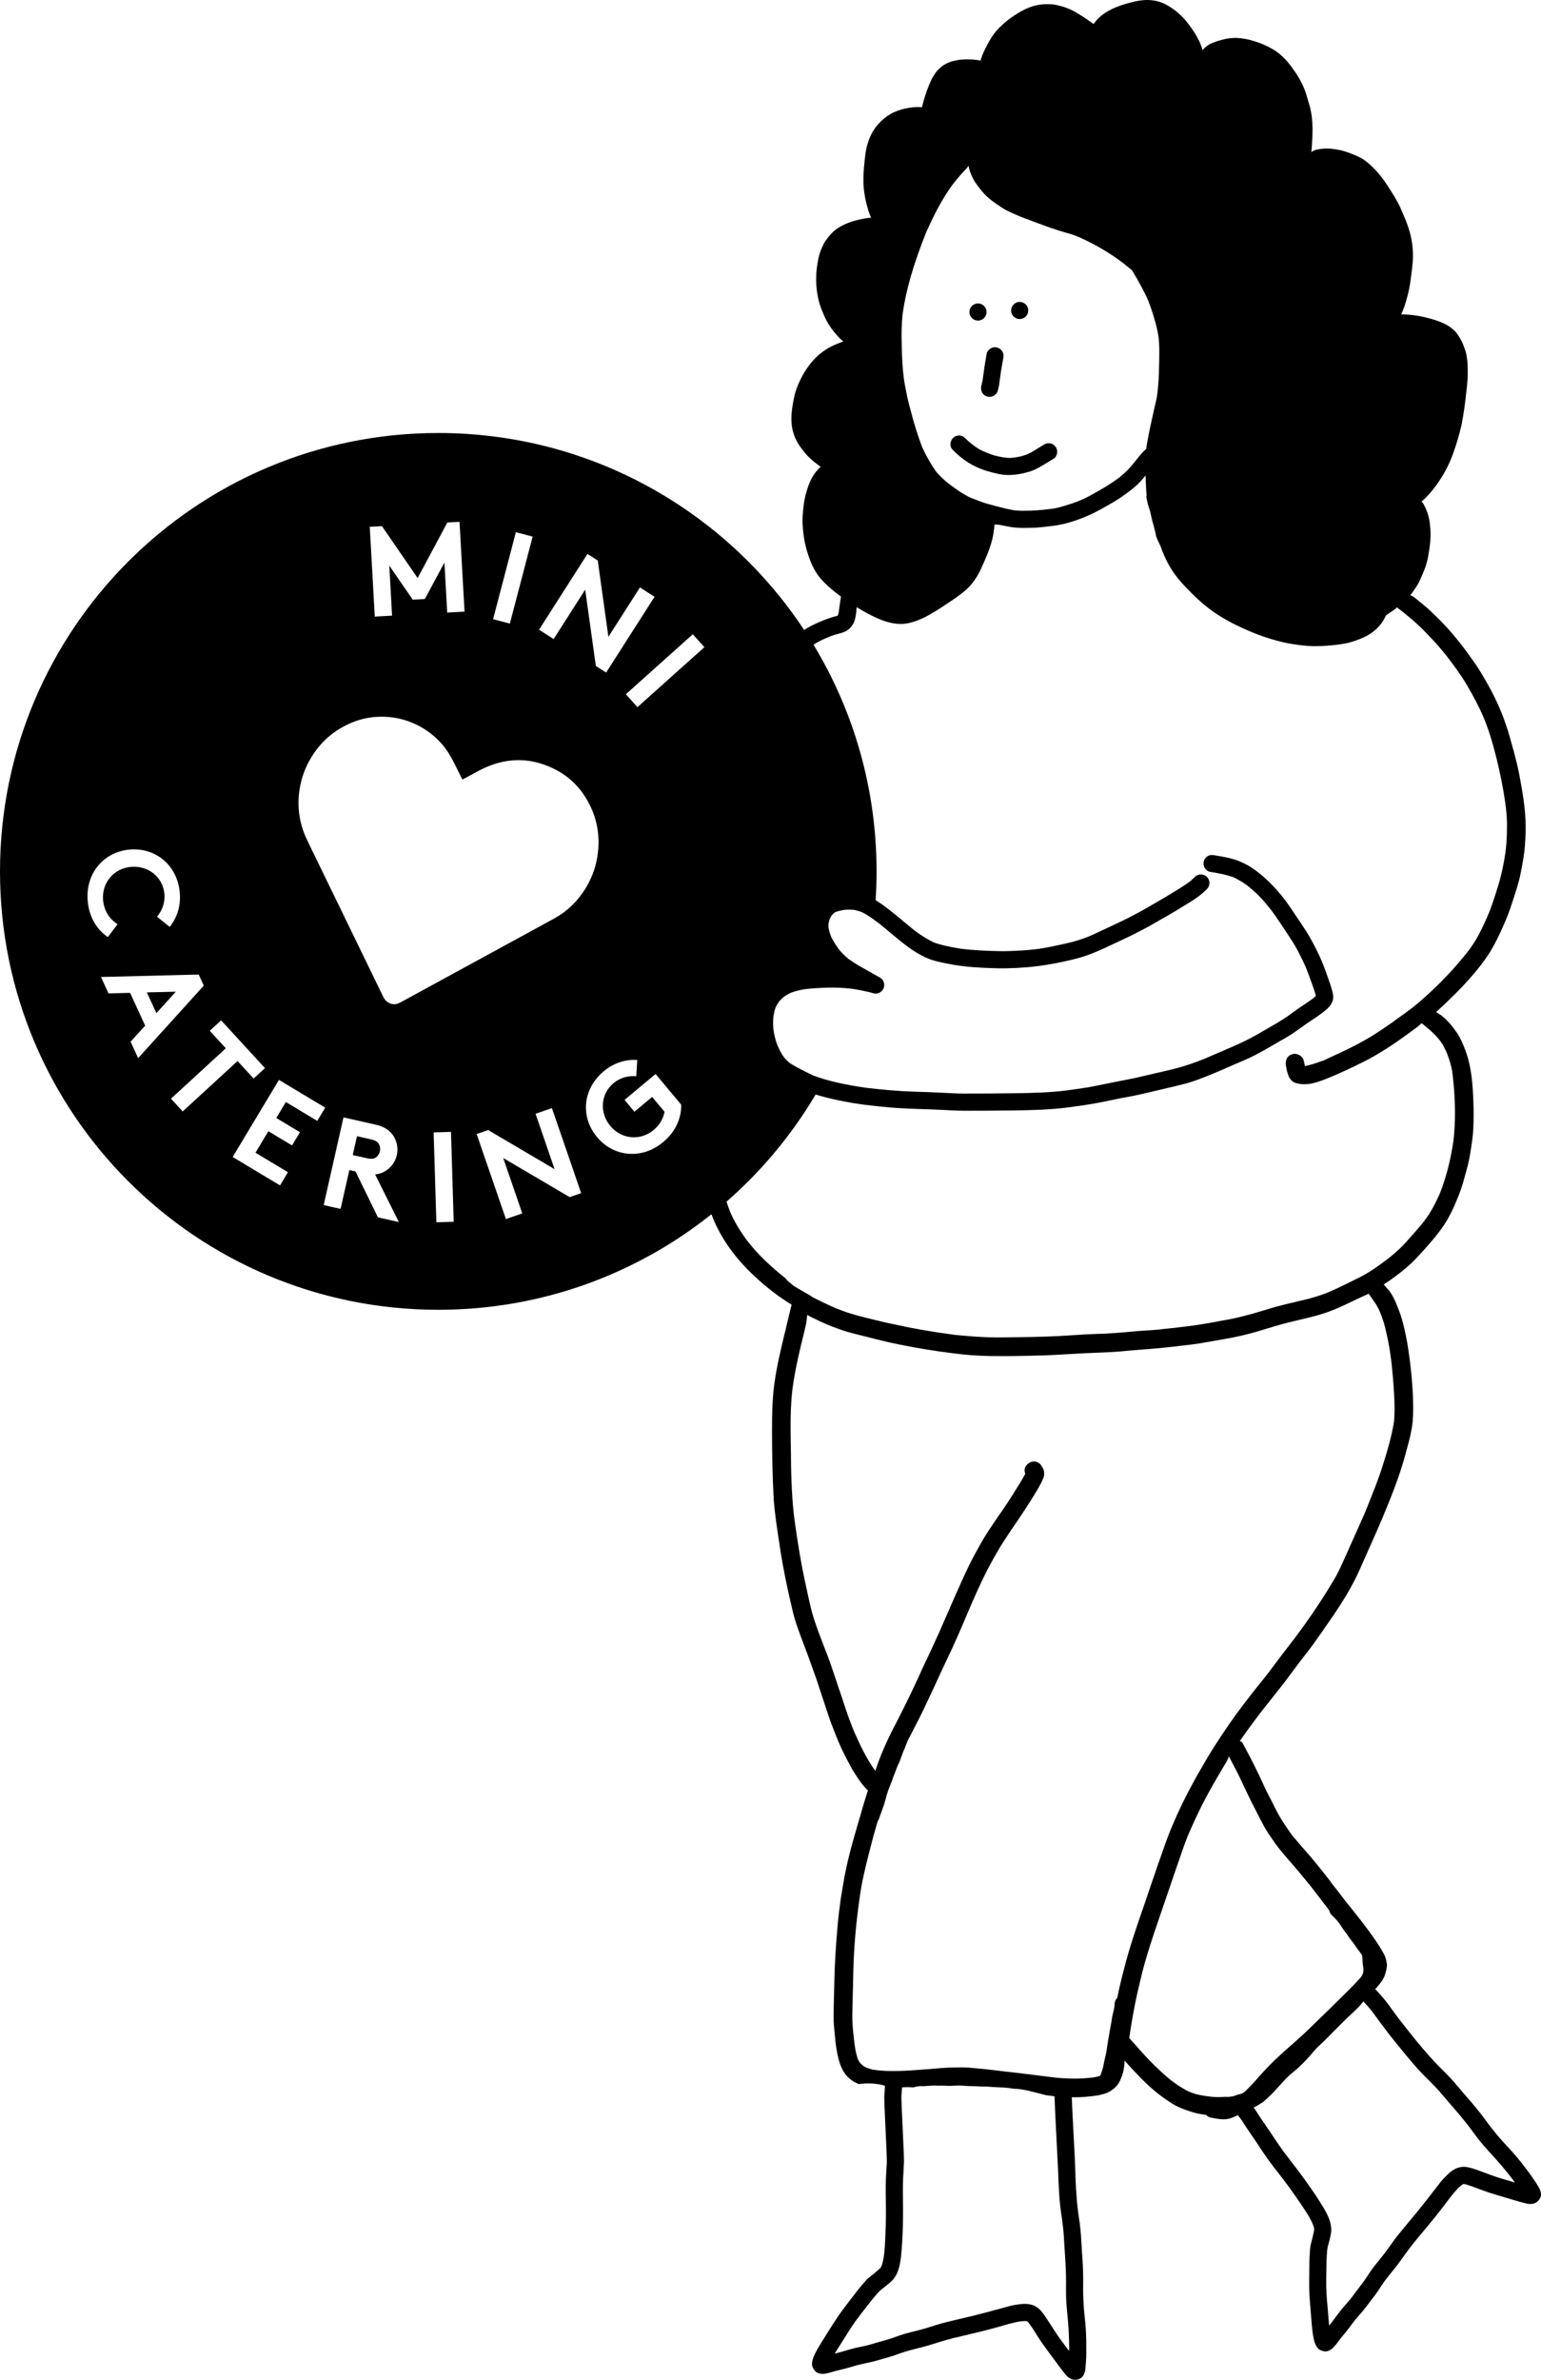 <?xml version="1.0" encoding="UTF-8"?>
<svg id="a" data-name="Ebene_1" xmlns="http://www.w3.org/2000/svg" viewBox="0 0 467.839 722.287">
  <path d="M296.233,141.636c2.244,1.053,4.669,1.754,7.088,2.251,3.072.62,6.15.152,9.117-.713,1.228-.357,2.286-.901,3.38-1.509,1.396-.809,2.745-1.655,4.117-2.483.554-.335.908-1.097.996-1.704.099-.688-.072-1.405-.511-1.945-.415-.542-1.014-.899-1.682-.998-.752-.111-1.337.127-1.965.513-.992.595-1.961,1.209-2.951,1.805.039-.023.08-.047.121-.068-.46.277-.926.552-1.407.782-.754.361-1.538.643-2.351.867.22-.047.458-.117.676-.166-1.458.39-2.912.657-4.423.733-1.557-.07-3.068-.379-4.571-.777-.005-.002-.01-.003-.016-.005,0,.002.002.002.004.002-.002,0-.004,0-.006-.002.002,0,.002.002.002,0-.002,0-.005-.001-.007-.002-1.6-.501-3.152-1.139-4.64-1.92-1.415-.889-2.698-1.875-3.908-3.031-.021-.023-.043-.047-.066-.07-.476-.513-.975-.903-1.704-.996-.228-.031-.456-.033-.682-.006-.458.058-.901.238-1.265.517-1.047.788-1.456,2.6-.485,3.647,2.056,2.183,4.415,3.98,7.14,5.279Z"/>
  <path d="M309.572,96.835c1.425,0,2.604-1.181,2.604-2.604s-1.179-2.604-2.604-2.604-2.604,1.179-2.604,2.604,1.179,2.604,2.604,2.604Z"/>
  <path d="M296.913,97.303c1.423,0,2.604-1.179,2.604-2.604s-1.181-2.602-2.604-2.602-2.604,1.179-2.604,2.602,1.179,2.604,2.604,2.604Z"/>
  <path d="M298.663,112.915c.004-.023.008-.047.012-.07-.152,1.049-.302,2.088-.439,3.142.019-.224.06-.468.082-.692-.101.632-.265,1.242-.407,1.871-.325,1.384.407,2.809,1.811,3.195,1.322.366,2.889-.427,3.214-1.811.101-.427.224-.854.304-1.302.164-.752.224-1.526.326-2.279-.02.224-.061.448-.082.692.164-1.201.347-2.402.489-3.6-.019.224-.06.468-.082.692.205-1.363.47-2.706.692-4.07.123-.711.123-1.343-.263-1.994-.347-.589-.916-1.018-1.567-1.199-.23-.062-.466-.095-.702-.095-.454,0-.905.117-1.292.359-.528.306-1.099.916-1.201,1.548-.304,1.871-.671,3.743-.895,5.614Z"/>
  <path d="M467.26,664.03c-.3-.55-.65-1.06-.97-1.59-.65-.99-1.31-1.97-2.02-2.93-1.48-1.99-3.01-3.97-4.64-5.84-1.44-1.67-3.01-3.23-4.45-4.92-1.53-1.77-2.95-3.6-4.33-5.49-1.53-2.08-3.16-4.09-4.87-6.04-1.52-1.71-2.95-3.48-4.45-5.21-1.52-1.73-3.13-3.33-4.76-4.93-3.35-3.45-6.42-7.16-9.4-10.94-1.61-2.04-3.24-4.09-4.76-6.23-.73-1.04-1.47-2.07-2.28-3.05-.86-1.04-1.75-2.01-2.65-2.99-.07-.08-.15-.15-.23-.22.11-.06.21-.13.32-.19.19-.22.4-.46.63-.75.79-.98,1.69-2.08,2.07-3.38.37-1.12.57-2.09.61-3.07l-.26-1.38-.16-.59c-.17-.59-.47-1.2-.96-2.04-.57-1.03-1.2-2.01-1.87-2.99-2.77-4.09-5.88-7.97-9.38-12.29-1.36-1.81-2.75-3.64-4.17-5.39l-.31-.49c-1.93-2.48-3.86-4.92-5.88-7.32l-2.05-2.36-.57-.65c-1.08-1.24-2.16-2.5-3.2-3.75-1.24-1.74-2.93-4.12-4.29-6.59-.81-1.54-1.58-3.09-2.36-4.64l-1.06-2.05c-.52-1.06-1.01-2.14-1.5-3.21l-.25-.51-.28-.65c-.37-.78-.73-1.53-1.12-2.3-.98-2.02-2.01-3.99-3.05-5.96l-.96-1.79c-.2-.51-.59-.84-1.01-.86l.34-.49c1.63-2.4,3.36-4.7,5.25-7.22l.43-.57.67-.87c.98-1.26,1.97-2.51,2.97-3.75l1.44-1.83,1.43-1.79c1-1.26,1.95-2.54,2.89-3.82l.51-.67c.73-1,1.48-2.02,2.23-2.99l1.22-1.59c1.1-1.38,2.18-2.77,3.22-4.23,1.42-2,2.83-4.01,4.23-6.05,2.3-3.29,5.25-7.66,7.65-12.24.75-1.37,1.4-2.79,2.03-4.19l.33-.74.49-1.14.93-2.07,2.08-4.68c1.89-4.23,3.72-8.48,5.41-12.8,2.16-5.39,3.8-10.31,5.01-15.07.69-2.42,1.42-5.27,1.74-8.24.21-2.48.15-4.97.07-7.75-.27-5.58-.86-10.93-1.77-16.34-.61-3.13-1.06-5.35-1.8-7.65-.4-1.32-.91-2.58-1.44-3.87-.63-1.58-1.28-2.78-2.07-3.9l-1.79-2.06,2.09-1.4c1.99-1.44,4.11-3.03,6.04-4.82,1.92-1.81,3.64-3.76,5.54-5.9,1.64-1.93,3.38-3.95,4.78-6.16,1.34-2.02,2.56-4.42,3.74-7.35,1-2.36,1.81-4.76,2.46-7.32.51-1.75,1.18-4.16,1.59-6.62l.08-.54c.39-2.51.77-4.87.88-7.25.12-2.7.12-5.43.02-8.16-.19-5.08-.53-10.45-2.42-15.52-.51-1.36-1.08-2.7-1.75-3.99-.55-1.03-1.27-2.01-2.14-3.17-1.02-1.26-1.93-2.2-2.83-2.97l-.71-.57-1.46-.94,2.48-2.29c4.35-4.13,7.44-7.41,10.03-10.62,1.34-1.65,3.05-3.85,4.41-6.27,1.14-1.95,2.18-4.03,3.46-6.96,1.08-2.36,2-4.76,2.79-7.32l.38-1.16c.66-2.02,1.29-4.01,1.8-6.04.52-2.47,1.05-5.09,1.42-7.92.28-2.68.43-5.19.41-7.69-.02-5.37-.96-10.7-2-16.15-.42-2.1-.94-4.15-1.54-6.49l-.23-.8c-.67-2.48-1.34-4.96-2.19-7.4-1.51-4.56-3.67-9.22-6.39-13.83-1.51-2.65-2.83-4.7-4.17-6.47-1.73-2.47-3.46-4.73-5.34-6.96-1.58-1.89-3.33-3.79-5.51-5.9l-.53-.51c-.79-.77-1.6-1.55-2.44-2.24l-3.01-2.48c-.75-.61-1.26-.94-1.69-.98.37-.45.73-.95,1.08-1.48.96-1.33,1.55-2.3,1.93-3.26.53-1.16,1.02-2.32,1.47-3.5.83-2.23,1.2-4.7,1.54-7.44.29-2.55.17-5.19-.36-7.88-.41-1.5-.82-2.64-1.33-3.58-.3-.63-.61-1.12-.91-1.34l.51-.39c.71-.65,1.38-1.36,2.01-2.07,1.32-1.53,2.48-3.09,3.48-4.72,1.49-2.36,2.71-4.86,3.62-7.43.47-1.32.9-2.62,1.31-3.98.26-.92.54-1.86.77-2.79l.24-1c.31-1.22.53-2.56.74-3.8.24-1.53.46-3.03.65-4.56l.08-.67.08-.84c.24-1.97.53-4.21.55-6.41.02-1.38-.02-2.76-.14-4.16-.21-1.65-.41-2.65-.76-3.46-.34-.98-.71-2-1.24-2.89-.57-1.04-1.12-1.83-1.69-2.49l-1.3-1.11c-.87-.66-1.81-1.16-3.03-1.65-1.26-.51-2.56-.92-3.87-1.24-1.44-.41-2.95-.68-4.41-.88-1.04-.12-2.06-.22-3.15-.22-.29,0-.51,0-.62-.06,1.16-2.4,1.8-4.95,2.45-7.79.24-1.25.4-2.49.57-3.75l.08-.59.06-.57c.14-1.12.28-2.24.37-3.37.22-3.48-.25-7.04-1.37-10.32-.61-1.83-1.36-3.58-2.34-5.82-.51-1.14-1.12-2.26-1.75-3.31-.75-1.24-1.52-2.47-2.32-3.67-1.77-2.7-3.39-4.61-5.57-6.53-.77-.65-1.57-1.32-2.5-1.77-1.04-.55-2.1-.99-3.2-1.4-1.16-.41-2.4-.86-3.8-1.08-1.08-.18-2.2-.34-3.32-.34-.34,0-.69.02-1.22.08-1.22.12-2.46.28-3.4,1.01.07-.69.13-1.38.17-2.07l.02-.59c.1-1.57.18-3.16.16-4.72-.06-2.32-.26-4.09-.65-5.74l-.16-.67c-.19-.73-.41-1.44-.64-2.18-.58-2.19-1.28-4-2.13-5.53-.71-1.38-1.55-2.62-2.44-3.87-1.89-2.7-3.99-4.7-6.23-5.96-1.65-.95-3.33-1.68-5.31-2.29-.85-.27-1.73-.55-2.83-.72-.93-.16-1.91-.32-3.23-.32-.94.04-1.87.12-2.83.32-1.2.29-2.32.57-3.42,1-1.48.53-2.72,1.36-3.5,2.42-.3-1.04-.67-2.03-1.16-3.01-.48-.96-.99-1.87-1.6-2.77-.67-1.01-1.41-2.03-2.18-2.99-1.77-2.15-3.97-3.94-6.35-5.17-1.6-.85-3.48-1.3-5.59-1.3-1.49,0-3.15.27-4.97.76-3.94,1.03-8.66,2.7-11.24,6.53-1.84-1.33-3.73-2.61-5.7-3.73-1.08-.61-2.28-1.12-3.46-1.49-.73-.2-1.46-.41-2.19-.57-.94-.2-1.9-.24-2.85-.24-2.18,0-4.26.49-6.25,1.38-1.22.57-2.44,1.26-3.56,2.02-1.2.79-2.34,1.6-3.39,2.58-.98.89-1.98,1.85-2.77,2.93-.9,1.18-1.63,2.48-2.3,3.78-.61,1.14-1.16,2.3-1.57,3.52-.1.3-.19.61-.28.91-.07-.01-.14-.03-.22-.04-.95-.16-1.91-.3-2.88-.3-.36-.01-.71-.01-1.07-.01-.98,0-1.97.04-2.92.23-.8.14-1.59.32-2.32.61-.83.34-1.71.75-2.4,1.32-.69.59-1.45,1.26-1.94,2.02-.48.71-.93,1.44-1.28,2.21-.93,2-1.66,4.07-2.26,6.19-.18.64-.34,1.28-.5,1.93-.35-.02-.7-.05-1.06-.05-.52,0-1.05.02-1.58.06-3.48.33-6.6,1.51-8.77,3.34-1.2,1.02-2.06,1.91-2.79,2.93-1,1.4-1.75,2.95-2.26,4.68-.67,2.12-.87,4.39-1.08,6.61l-.06.59c-.16,1.87-.28,4.11-.08,6.37.21,2.16.65,4.37,1.39,6.79.24.78.52,1.55.87,2.22-.61.04-1.24.1-1.85.21-2.26.36-4.36.97-6.27,1.85-1.32.61-2.38,1.26-3.23,2.03-.63.57-1.18,1.2-1.71,1.85-.47.61-1,1.29-1.34,1.96-.47.93-.88,1.87-1.2,2.86-.33,1-.51,2.04-.7,3.1-.16,1.05-.32,2.13-.36,3.19-.1,2.48,0,4.5.36,6.33.17.97.37,1.89.66,2.8.3,1.06.73,2.06,1.3,3.42.79,1.87,1.93,3.7,3.33,5.37.63.74,1.26,1.45,1.98,2.12l.59.43c-1.37.51-2.71,1.06-4.01,1.73-.69.34-1.32.75-1.91,1.18-.19.12-.37.24-.76.57-.16.1-.32.22-.48.36-.98.84-1.86,1.71-2.67,2.71-1.42,1.77-2.52,3.52-3.35,5.35-.52,1.1-.96,2.19-1.33,3.34-.32.99-.53,2.05-.71,3.11-.51,2.74-.86,5.65-.22,8.42.42,1.95,1.3,3.85,2.52,5.47.71.98,1.44,1.93,2.32,2.79,1.14,1.14,2.42,2.14,3.7,3.03-.59.55-1.12,1.14-1.61,1.77-1.4,1.83-2.19,4.07-2.7,5.82-.49,1.59-.73,3.28-.9,4.56-.24,1.99-.32,3.52-.28,4.94.12,3.36.67,6.55,1.65,9.5,1.09,3.36,2.36,5.7,4.04,7.59,1.41,1.55,3.08,3.05,5.13,4.6l.43.32.41.29c-.27,1.67-.51,3.38-.72,5.04-.04.19-.08.37-.32.8l-1,.26c-.51.15-1.04.29-1.55.49-.71.24-1.42.51-2.11.79-1.53.63-3.03,1.31-4.48,2.14-.34.2-.67.41-1,.63-23.81-36.02-64.67-59.78-111.08-59.78C59.58,131.42,0,190.99,0,264.48s59.58,133.05,133.06,133.05c31.37,0,60.19-10.85,82.93-29,.57,1.53,1.22,3.04,1.97,4.49,2.22,4.35,5.33,8.56,9.24,12.51,4.13,4.13,8.56,7.67,13.12,10.44l-1.24,5.14-.39,1.65-.16.76-.24.95-.15.53c-1.34,5.62-2.72,11.42-3.33,17.31-.49,5.13-.45,10.28-.41,15.28v.98c.08,5.61.18,11.11.51,16.68.35,4.46,1.02,8.87,1.69,13.12l.08.59.08.55.28,1.83c.82,5.05,1.92,10.48,3.28,16.2.57,2.62,1.26,4.98,2.1,7.24.57,1.59,1.16,3.16,1.77,4.74l1.06,2.83c.89,2.46,1.78,4.92,2.66,7.41l1.24,3.78,1.26,3.8.43,1.31.22.69c.59,1.77,1.18,3.52,1.89,5.25,1.31,3.43,2.28,5.71,3.36,7.81.67,1.34,1.34,2.66,2.08,3.97.42.83.95,1.64,1.99,3.21.67,1.06,1.45,2.05,2.63,3.4l.48.45c-1.01,3.11-1.93,6.24-2.82,9.4l-.35,1.19c-1.4,4.79-2.73,9.45-3.62,14.04-.49,2.26-.84,4.5-1.2,6.74l-.15.83-.12.79c-.38,2.77-.73,5.54-.97,8.33-.53,6.28-.84,11.35-.94,15.95l-.1,4.1-.1,4.13c-.02,1.51-.04,3.04-.02,4.56,0,.63.08,1.28.22,2.83l.06.67c.14,1.55.29,3.09.53,4.62.51,3.05,1.16,6.2,3.2,8.48,1.01,1.08,2.21,1.9,3.56,2.42h.1c.44-.02.89-.08,1.34-.12.47-.04.94-.06,1.4-.06.33,0,.66.02.96.02,1.18.08,2.38.19,3.52.49.23.06.46.14.68.21-.03,1.09-.15,2.19-.21,3.27-.08,1.62.87,18.43.78,20.04-.2,3-.39,6.04-.34,9.08.03,3.14.11,6.28.02,9.41-.1,2.94-.16,5.91-.45,8.85v-.1c-.03.31-.07.63-.1.95-.15,1.03-.36,2.08-.68,3.07-.11.22-.22.44-.35.66-.3.33-.65.62-.99.91-.42.38-.85.74-1.27,1.09-.47.35-.93.7-1.37,1.07-.53.44-.97.95-1.42,1.48-1.18,1.33-2.27,2.72-3.35,4.15-.93,1.24-1.92,2.45-2.84,3.72-1.18,1.56-2.28,3.2-3.33,4.85-1.12,1.81-2.29,3.6-3.4,5.41-.93,1.54-1.96,3.14-2.54,4.86-.2.57-.31,1.12-.3,1.71-.01.84.42,1.52.96,2.12.52.6,1.42.79,2.15.83.47.02.92-.07,1.37-.16.98-.18,1.9-.53,2.87-.77,1.79-.41,3.57-.86,5.34-1.41,2.35-.72,4.8-1.04,7.17-1.75,1.23-.38,2.46-.7,3.69-1.05,1.21-.36,2.37-.78,3.56-1.21,2.52-.88,5.12-1.4,7.68-2.12,2.62-.75,5.21-1.68,7.88-2.32,2.07-.48,4.12-1,6.17-1.47,2.46-.56,4.93-1.2,7.35-1.88,2.32-.65,4.64-1.39,7-1.78.63-.08,1.25-.12,1.88-.09.04.01.09.02.13.03.07.04.15.08.22.12.15.15.29.31.43.47,1.48,2,2.7,4.21,4.14,6.26,1.47,2.07,3.03,4.09,4.53,6.16.77,1.04,1.53,2.09,2.37,3.08.45.55.99,1.11,1.66,1.4,1.02.44,1.89.38,2.89-.11.92-.48,1.37-1.65,1.51-2.61.08-.62.11-1.24.17-1.86.08-1.19.15-2.36.15-3.55.01-2.49-.02-4.98-.19-7.45-.16-2.21-.47-4.4-.6-6.62-.16-2.33-.2-4.65-.16-6.99.02-2.58-.07-5.17-.26-7.75-.19-2.29-.26-4.56-.43-6.84-.17-2.3-.49-4.55-.84-6.8-.6-4.77-.82-9.59-.93-14.4-.05-2.15-.79-14.74-1.01-20.48.23,0,.45.01.67.01,2.46,0,4.81-.2,7.57-.63.18-.04.35-.08.53-.14.94-.23,1.93-.49,2.71-.98.24-.11.47-.25.67-.42.56-.39,1.03-.78,1.44-1.22.57-.68,1.02-1.45,1.41-2.47.69-1.73,1.01-3.31,1.03-5.27,3.14,3.46,5.76,6.31,8.79,8.9,1.1.93,2.24,1.85,3.91,2.97,1.24.85,2.54,1.74,3.97,2.34,1.42.61,2.84,1.11,4.33,1.54,1.07.34,2.2.51,3.73.72.41.43.95.74,1.58.85,1.65.3,3.34.69,5.03.39,1.09-.2,2.04-.69,3.02-1.16,1.08,1.21,1.89,2.66,2.79,4,.92,1.35,1.85,2.67,2.75,4.01,1.64,2.52,3.31,5.07,5.18,7.47,1.92,2.48,3.87,4.94,5.68,7.5,1.67,2.4,3.39,4.79,4.92,7.3.16.26.31.52.47.78.5.91.97,1.88,1.31,2.87.04.24.09.48.11.73-.04.45-.15.89-.24,1.32-.11.56-.24,1.1-.37,1.64-.16.56-.32,1.12-.44,1.68-.16.67-.2,1.34-.25,2.04-.14,1.77-.18,3.54-.18,5.33,0,1.54-.06,3.11-.04,4.67,0,1.96.1,3.93.27,5.88.18,2.12.32,4.26.52,6.37.19,1.79.33,3.68.9,5.41.18.57.43,1.08.79,1.55.49.67,1.24.96,2.04,1.12.77.16,1.6-.22,2.21-.63.39-.27.7-.61,1-.96.67-.73,1.2-1.56,1.83-2.34,1.18-1.4,2.34-2.83,3.42-4.33,1.45-1.99,3.22-3.72,4.68-5.72.75-1.04,1.55-2.03,2.32-3.05.75-1.02,1.42-2.05,2.11-3.11,1.49-2.22,3.26-4.19,4.87-6.31,1.64-2.18,3.15-4.48,4.9-6.59,1.36-1.63,2.68-3.28,4.05-4.88,1.63-1.94,3.21-3.93,4.74-5.92,1.46-1.93,2.87-3.9,4.53-5.64.45-.44.92-.84,1.44-1.2.04-.02.08-.04.12-.05.09-.02.17-.03.25-.04.21.03.42.07.63.12,2.38.71,4.69,1.74,7.07,2.51,2.42.78,4.88,1.45,7.32,2.2,1.24.37,2.48.75,3.74,1.04.7.16,1.47.28,2.18.12,1.08-.26,1.73-.83,2.24-1.83.45-.94.1-2.14-.37-2.99ZM178.35,168.12l3.12,1.99,3.24,23.17,9.57-14.98,4.44,2.83-14.7,23-3.12-1.99-3.24-23.17-9.57,14.98-4.44-2.83,14.7-23ZM156.62,161.52l5.09,1.34-6.92,26.4-5.09-1.34,6.92-26.4ZM115.96,159.69l10.83,15.75,9.02-16.86,3.7-.2,1.52,27.25-5.26.29-.84-15.18-5.95,11.06-3.66.21-7.13-10.34.84,15.18-5.25.29-1.52-27.25,3.7-.2ZM26.62,273.39c-.69-8.47,5.01-14.91,12.82-15.55,7.81-.63,14.46,4.74,15.15,13.21.33,4.04-.91,7.62-3.08,10.26l-3.85-3.09c1.5-1.76,2.48-4.15,2.26-6.83-.42-5.17-4.89-8.72-10.06-8.3-5.28.43-8.99,4.79-8.57,10.04.29,3.54,2.2,5.96,4.39,7.39l-2.93,3.88c-3.27-2.16-5.73-6.03-6.13-11.01ZM39.65,316.15l4.42-4.86-4.57-9.95-6.56.17-2.29-4.99,29.68-.74,1.54,3.36-19.93,22.01-2.29-5ZM51.91,333.46l16.65-15.3-4.88-5.31,3.45-3.17,13.32,14.5-3.45,3.16-4.88-5.31-16.65,15.3-3.56-3.87ZM91.07,343.63l-2.41,4.02-7.18-4.32-3.92,6.52,9.86,5.92-2.4,4.01-14.38-8.63,14.05-23.4,14.04,8.43-2.41,4.01-9.53-5.72-2.91,4.85,7.19,4.31ZM114.74,369.47l-6.81-13.93-1.87-.42-2.66,11.79-5.13-1.16,6.01-26.62,9.69,2.19c2.74.61,4.32,1.77,5.38,3.29,1.13,1.69,1.61,3.84,1.13,5.97s-1.83,3.86-3.59,4.9c-.88.53-1.87.86-3.01.96l7.21,14.46-6.35-1.43ZM132.48,370.97l-.83-27.28,5.27-.16.82,27.28-5.26.16ZM172.94,363.33l-20.16-11.86,5.78,16.81-4.97,1.71-8.88-25.8,3.5-1.21,20.16,11.87-5.78-16.81,4.97-1.72,8.88,25.81-3.5,1.2ZM168.21,278.8c-3.93,2.16-7.88,4.3-11.82,6.45-11.46,6.25-22.93,12.51-34.4,18.76-.38.21-.77.41-1.18.56-.92.36-1.82.27-2.71-.18-.89-.44-1.42-1.17-1.84-2.04-3.32-6.87-6.67-13.74-10.01-20.61-4.27-8.79-8.56-17.58-12.83-26.38-1.1-2.27-1.94-4.62-2.39-7.11-.49-2.73-.53-5.48-.15-8.2.3-2.22.88-4.39,1.74-6.48,1.08-2.59,2.52-4.94,4.31-7.09,2.03-2.45,4.49-4.4,7.28-5.92,3.27-1.8,6.77-2.85,10.52-3.01,4.27-.19,8.31.66,12.13,2.6,2.65,1.35,4.97,3.12,6.98,5.32,1.74,1.9,3.03,4.08,4.17,6.37.78,1.55,1.54,3.11,2.36,4.75.5-.25.91-.46,1.33-.68,1.89-1,3.73-2.12,5.69-2.98,7.3-3.22,14.53-2.93,21.56.81,4.67,2.48,8.06,6.27,10.32,11.03,2.4,5.06,2.97,10.38,1.97,15.87-.57,3.16-1.73,6.1-3.39,8.86-2.4,3.95-5.59,7.07-9.64,9.3ZM201.35,346.62c-6.52,5.45-15.08,4.51-20.1-1.51-5.02-6.01-4.47-14.54,2.06-19.99,3.11-2.6,6.75-3.65,10.16-3.4l-.31,4.93c-2.31-.21-4.82.36-6.89,2.09-3.98,3.32-4.3,9.02-.98,13,3.4,4.07,9.11,4.59,13.15,1.22,1.92-1.6,2.93-3.56,3.32-5.52l-3.77-4.52-5.39,4.5-2.99-3.59,9.42-7.87,7.77,9.31c.12,3.91-1.62,8.15-5.45,11.35ZM193.52,214.63l-3.51-3.92,20.32-18.21,3.52,3.92-20.33,18.21ZM274.05,95.11c1.06-7.28,3.26-14.87,7.12-24.59,2.18-4.82,4.66-9.93,8.14-14.65,1.14-1.45,2.34-2.87,3.6-4.19l.63-.67.51-.7c.16,1.08.55,2.22,1.26,3.69.33.71.82,1.48,1.65,2.58.79,1.04,1.63,2.1,2.58,2.99.94.88,2.08,1.75,3.48,2.67.9.63,1.85,1.3,2.87,1.77,2.3,1.12,4.78,2.13,7.33,3.03l1.58.59c1.96.73,3.91,1.46,5.88,2.09.53.19,1.06.35,1.61.51l.55.16.63.19c.37.1.73.2,1.1.3,1.06.33,2.11.71,3.13,1.14,4.78,2.14,9.26,4.76,13.29,7.83.91.72,1.81,1.47,2.68,2.2.47.78.94,1.55,1.38,2.32,1.08,1.89,2.35,4.15,3.4,6.53l.06.14c.78,1.98,1.45,3.99,2.04,6.03.51,1.73.91,3.46,1.18,5.23.16,1.52.24,3.03.22,4.55,0,.92,0,1.83-.02,2.75l-.04,1.36c-.04,2.97-.18,5.58-.51,8.4-.1.64-.18,1.26-.32,1.87l-.8,3.55c-.73,3.29-1.48,6.59-2.05,9.92-.1.52-.16,1.04-.23,1.56-.45.39-.89.79-1.29,1.23-.43.49-.83.98-1.23,1.49-.9,1.12-1.77,2.26-2.77,3.31-.93.98-1.94,1.88-2.98,2.71-1.88,1.4-3.86,2.66-5.87,3.8-1.14.64-2.24,1.31-3.4,1.9-.93.49-1.89.93-2.86,1.33-1.36.53-2.75,1.01-4.16,1.43-1.2.35-2.39.7-3.62.91-2.29.28-4.57.56-6.88.62-.89.02-1.81.04-2.72.04-.81,0-1.59-.08-2.4-.17-.73-.13-1.47-.28-2.2-.44-.59-.13-5.87-1.43-7.44-2.02l-1.65-.63c-.81-.32-1.75-.67-1.75-.67-2.48-1.14-4.82-2.83-6.96-4.48-1.19-.93-2.29-1.97-3.51-3.35-1.63-2.32-3.06-4.78-4.32-7.55-1.3-3.4-2.44-7-3.46-10.98l-.4-1.47-.19-.73-.18-.73c-.18-.82-.39-1.63-.53-2.47-.34-1.65-.67-3.37-.83-4.67-.37-2.93-.55-6.01-.61-9.65-.14-3.76-.04-7,.28-9.91ZM238.47,387.97c-2.3-1.83-4.43-3.7-6.39-5.57-1.77-1.71-3.44-3.56-5.23-5.82-2.15-2.91-3.8-5.66-5.02-8.38-.46-1.15-.88-2.31-1.27-3.48,10.66-9.31,19.81-20.29,27.06-32.53.15.05.3.09.45.14.35.11.7.21,1.06.31.5.15,1.01.28,1.52.41,1.2.31,2.4.58,3.61.84.67.14,1.33.27,1.99.4,2,.39,3.99.72,6,.98,1.96.25,3.91.46,5.86.65.66.06,1.31.13,1.96.19.63.06,1.26.11,1.89.15,4.41.31,8.83.34,13.26.56,2.42.12,4.88.28,7.33.3,2.56,0,5.12-.02,7.69-.02,5.31-.04,10.6-.06,15.91-.3,1.25-.07,2.5-.14,3.74-.24,1.24-.1,2.49-.22,3.74-.37.22-.03.44-.06.66-.09.01,0,.01.01.01.01.13,0,.25-.01.36-.03.11-.02.23-.04.33-.07.23-.03.45-.06.67-.09.22-.02.44-.06.7-.1.55-.08,1.08-.16,1.61-.22,1.26-.21,2.52-.37,3.78-.59,2.38-.41,4.74-.9,7.1-1.41,2.32-.49,4.64-.85,6.94-1.36,2.3-.51,4.6-1.1,6.9-1.61,2.46-.57,4.92-1.14,7.38-1.79,2.14-.59,4.25-1.38,6.33-2.22,2.46-.97,4.9-2.03,7.32-3.11,2.38-1.06,4.82-1.99,7.14-3.19,2.1-1.08,4.17-2.26,6.21-3.46,1.83-1.1,3.74-2.08,5.51-3.28,1.87-1.26,3.62-2.64,5.51-3.84,1.1-.71,2.18-1.47,3.24-2.26,1.14-.85,2.22-1.73,2.95-2.99.79-1.4.45-2.91.02-4.35-.33-1.06-.67-2.12-1.06-3.18-.85-2.4-1.69-4.8-2.79-7.1-1.16-2.4-2.34-4.76-3.76-7.02-1.2-1.87-2.48-3.72-3.72-5.59-1.26-1.92-2.57-3.81-4.03-5.6-1.57-1.91-3.26-3.68-5.11-5.33-1.07-.95-2.22-1.87-3.42-2.7-.52-.37-1.08-.71-1.65-1.03-.57-.31-1.16-.6-1.74-.87-.66-.31-1.33-.57-2.01-.79-2.05-.66-4.2-.99-6.33-1.36-.26-.05-.51-.07-.75-.07-1.596,0-2.29,1.23-2.45,1.88-.09.28-.12.58-.09.87,0,.08.01.16.02.23.05.32.16.63.32.91.32.53.93,1.1,1.56,1.2,2.44.41,4.86.81,7.17,1.66,1.34.66,2.63,1.37,3.85,2.23,1.5,1.18,2.97,2.43,4.28,3.82,1.21,1.27,2.32,2.62,3.4,3.99,0,.01.01.01.01.02.02.02.03.04.05.06,1.8,2.42,3.41,4.99,5.09,7.49.97,1.48,1.95,2.97,2.78,4.54.87,1.67,1.71,3.36,2.48,5.07.01.02.02.05.03.07.63,1.59,1.21,3.18,1.79,4.8.46,1.28.94,2.58,1.27,3.91-.33.33-.68.63-1.05.92-1.32.98-2.71,1.85-4.07,2.78-1.16.8-2.3,1.67-3.46,2.49-2.36,1.65-4.9,2.99-7.36,4.45-2.79,1.65-5.66,3.18-8.63,4.46-3.13,1.36-6.27,2.73-9.4,4.06-2.97,1.16-5.97,2.22-9.07,3-3.52.87-7.06,1.62-10.6,2.48-1.77.43-3.56.73-5.35,1.1-1.59.3-3.18.65-4.76.95-1.79.37-3.58.74-5.37,1.06-1.65.28-3.31.49-4.95.73-.2.01-.41.03-.61.08-.02.01-.04.02-.06.03-.2.02-.39.04-.58.07-.18.02-.36.05-.54.07-5.16.63-10.37.75-15.56.83-5.17.08-10.36.1-15.52.1-2.45-.02-4.89-.18-7.33-.3-2.44-.12-4.88-.21-7.3-.27-5.02-.16-10.01-.59-15-1.2-2.82-.38-5.62-.89-8.4-1.5-1.44-.32-2.86-.68-4.27-1.1-1.12-.33-2.23-.7-3.33-1.12-1.35-.62-2.66-1.29-3.97-1.97-1.17-.59-2.3-1.22-3.36-1.95-.5-.44-.94-.89-1.4-1.37-.52-.72-1.02-1.46-1.41-2.26-.27-.55-.52-1.1-.78-1.67-.57-1.5-.93-3.01-1.19-4.61-.14-1.42-.14-2.81.01-4.22.17-.96.37-1.86.7-2.76.29-.55.61-1.08.97-1.6.45-.52.93-1.01,1.47-1.47.75-.52,1.53-.95,2.36-1.32,1.27-.45,2.56-.75,3.88-.98h.03c.01-.01.03-.01.04-.01,2.41-.29,4.84-.42,7.26-.48,2.37-.04,4.75.05,7.11.35.84.12,1.69.26,2.53.43.36.07.71.14,1.06.22.98.22,1.96.4,2.91.71,1.36.42,2.85-.49,3.22-1.81.28-1.1-.19-2.4-1.2-2.95-1.48-.79-2.92-1.65-4.38-2.46-.17-.1-.34-.2-.51-.29-1.62-.89-3.18-1.84-4.69-2.92-1.04-.84-1.98-1.78-2.84-2.82-.91-1.27-1.76-2.57-2.45-3.97-.31-.83-.56-1.65-.74-2.51-.04-.44-.05-.86-.03-1.31.09-.53.22-1.03.39-1.55.18-.37.36-.7.59-1.05.23-.26.47-.51.73-.75.14-.1.29-.18.44-.26.89-.33,1.79-.52,2.72-.67.99-.09,1.95-.08,2.93.02.79.17,1.55.38,2.31.66,1.29.65,2.51,1.45,3.69,2.3.63.45,1.25.92,1.86,1.38,2.78,2.25,5.46,4.66,8.36,6.8,1.61,1.2,3.38,2.3,5.19,3.17,1.87.9,3.82,1.39,5.84,1.79,3.96.86,7.95,1.3,12,1.47,2.28.1,4.56.2,6.83.16,2.08-.04,4.18-.14,6.23-.31,5.13-.42,10.19-1.38,15.16-2.64,5.04-1.28,9.64-3.76,14.34-5.9,2.22-1.02,4.37-2.14,6.53-3.28,2.16-1.13,4.23-2.42,6.37-3.6,2.01-1.12,3.94-2.36,5.92-3.54,2.32-1.38,4.58-2.84,6.47-4.78.99-1.02,1.02-2.68,0-3.68-.99-.99-2.67-1.02-3.66-.02l-.02.02c-.51.51-1.02.98-1.57,1.44-2.25,1.64-4.67,3.02-7.04,4.48-1.2.73-2.46,1.4-3.66,2.14-1.24.73-2.5,1.46-3.77,2.15-2.6,1.45-5.26,2.83-7.99,4.07-2.66,1.22-5.3,2.52-8,3.72-2.43.98-4.93,1.73-7.48,2.28-2.55.57-5.09,1.11-7.68,1.51-1.92.26-3.85.45-5.79.55-2.08.1-4.17.22-6.25.18-3.99-.1-7.97-.24-11.94-.75-1.32-.21-2.64-.47-3.95-.75-1.44-.31-2.83-.66-4.2-1.18-2.02-.99-3.9-2.19-5.69-3.53-1.17-.94-2.32-1.89-3.47-2.86-1.79-1.47-3.54-2.95-5.4-4.34-.89-.67-1.83-1.3-2.76-1.89-.09-.06-.17-.11-.26-.16.18-2.89.28-5.8.28-8.74,0-25.18-6.99-48.73-19.14-68.8.44-.3.89-.58,1.36-.84.85-.47,1.73-.87,3.07-1.44.57-.23,1.16-.47,1.75-.65.45-.15.89-.27,1.36-.39.43-.12.88-.24,1.3-.39,1.47-.44,2.71-1.54,3.36-2.97.49-1.03.63-2.13.84-3.72h-.05l.11-1c2.09,1.26,4.37,2.57,6.85,3.6,2.36,1,4.5,1.49,6.51,1.49.9,0,1.79-.1,2.65-.31,2.93-.67,5.67-2.19,7.46-3.29,1.35-.79,2.63-1.65,3.93-2.52l1.28-.86c1.12-.73,2.22-1.5,3.26-2.32.99-.81,2.03-1.67,2.86-2.7,1.12-1.39,1.96-2.65,2.59-3.99.43-.84.79-1.67,1.2-2.62.75-1.73,1.63-3.71,2.2-5.72.3-.96.54-1.94.71-2.95l.14-1.06.16-1.06-.02-.61.17.04c.02-.08.02-.14.04-.22v-.02c.48.05.96.08,1.43.14,1.06.18,2.09.45,3.16.61,1.36.23,2.72.33,4.13.33,1.24-.02,2.5-.04,3.76-.1,1.69-.11,3.4-.33,5.07-.53,4.02-.49,7.95-1.85,11.61-3.52,1.81-.84,3.5-1.81,5.23-2.79,1.73-.98,3.44-2.01,5.05-3.19,1.6-1.16,3.21-2.38,4.57-3.83.6-.64,1.17-1.3,1.72-1.97.03,1.34.08,2.7.16,4.11.05.71.08,1.42.15,2.07-.04.08-.09.14-.13.22,0,.03.03.07.03.11.18.73.28,1.5.48,2.24.21.75.51,1.48.71,2.25.19.71.29,1.47.47,2.18.47,1.81,1.04,3.54,1.35,5.37.42,1.04.89,2.08,1.4,3.09.1.39.22.78.39,1.14.95,2.36,1.87,4.21,2.9,5.82,1.04,1.65,2.32,3.23,4.03,5.05,2.65,2.78,6.23,6.34,10.46,8.93,1.99,1.24,4.11,2.4,6.29,3.4,2.74,1.28,5.02,2.19,7.14,2.93,2.81.95,5.15,1.58,7.34,2.01,2.3.41,5.03.85,7.8.87h.71c2.22,0,4.57-.16,6.98-.49,1.19-.16,2.42-.36,3.6-.71.97-.26,1.91-.61,2.87-.99,1.46-.59,2.5-1.14,3.49-1.85,1.43-1,2.63-2.28,3.5-3.67.23-.36.43-.73.61-1.12l.25-.52c.97-.64,1.91-1.27,2.85-1.92l.4-.51c.63.45,1.26.94,1.9,1.43,2.31,1.87,4.77,3.93,7.03,6.32,1.16,1.19,2.28,2.38,3.38,3.61,1,1.11,1.93,2.27,2.85,3.43,1.93,2.49,4.19,5.5,6.18,8.85,1.86,3.16,3.38,6.09,4.7,8.96.88,2.11,1.71,4.25,2.38,6.45.7,2.25,1.31,4.53,1.9,6.83,1.09,4.48,1.99,8.89,2.58,13.06.47,3.1.65,5.78.57,8.22-.02,1.39-.04,2.75-.14,4.13-.08,1.1-.21,2.18-.33,3.26-.53,3.48-1.16,6.38-1.95,9.13-1.04,3.48-1.98,6.27-2.91,8.75-.98,2.34-2.04,4.66-3.19,6.88-1.08,1.99-2.26,3.8-3.73,5.67-1.18,1.45-2.38,2.87-3.62,4.29-1.32,1.49-2.7,2.91-4.09,4.34-1.02,1.06-2.09,2.07-3.17,3.07l-.45.41-.83.77c-1.33,1.22-2.67,2.38-4.05,3.48-1.75,1.34-3.56,2.66-5.41,3.94l-.51.41c-2.12,1.49-4.26,2.95-6.45,4.32-4.42,2.72-9.18,4.94-13.29,6.79l-1.75.84-.55.14c-1.76.67-3.21,1.1-4.9,1.46-.14-.55-.26-1.1-.37-1.67-.3-1.15-1.5-2.05-2.8-2.05-.23,0-.45.06-.74.16-1.52.39-2.27,1.97-1.8,3.83.32,1.75.85,4.39,3.05,4.9.81.22,1.62.35,2.42.35.67,0,1.36-.07,2.09-.19,2.4-.51,4.7-1.46,6.86-2.4,2.91-1.22,5.74-2.58,8.56-3.98,5.07-2.47,9.67-5.62,13.1-8.08l.92-.67,1.16-.84c1.08-.79,2.16-1.56,2.97-2.38.92.74,1.85,1.49,2.73,2.28.95.85,1.79,1.75,2.66,2.77.43.57.88,1.2,1.2,1.81.37.67.67,1.32.98,1.99.53,1.36,1.02,2.73,1.36,4.15.31,1.16.45,2.24.57,3.4.77,7.12.84,13.41.16,19.23-.85,5.94-2.23,11.29-4.23,16.31-.75,1.63-1.52,3.22-2.4,4.74-.89,1.59-2.05,3.12-2.66,3.89-1.59,1.97-3.26,3.86-4.97,5.73-1.38,1.57-3.01,3.1-5.33,4.97-3.72,2.85-6.32,4.58-8.99,5.92-3.07,1.54-6.16,3.07-9.32,4.45-1.63.66-3.27,1.2-4.96,1.69-1.49.43-2.97.76-4.5,1.12l-.73.19c-1.89.42-3.8.89-5.68,1.4-1.11.3-2.21.63-3.31.98l-2.12.63-1.16.34-.79.23-.59.16-.57.14c-.84.22-1.77.49-3.2.82l-.91.2c-1.12.24-2.24.49-3.38.65l-3.66.69c-2.36.41-4.66.79-6.92,1.08l-2.6.3c-1.65.21-3.3.39-4.95.55-.95.15-1.91.23-2.86.29l-.76.06-.89.06-1.06.06-2.26.16-2.78.25c-1.75.16-3.53.32-5.29.42-1.37.11-2.73.15-4.11.19-1.18.04-2.34.08-3.52.14l-2.44.16-2.45.15-3.27.2c-5.37.28-10.6.34-15.95.39l-1.43.02h-1.42c-1.67,0-3.34-.02-5-.13-2.65-.14-5.29-.36-7.94-.63-6.86-.91-12.78-1.93-18.1-3.13-2.37-.47-4.69-1.02-7-1.61l-2.1-.51c-1.63-.4-3.23-.83-4.82-1.34-1.08-.32-2.14-.73-3.2-1.14l-.95-.36c-2.95-1.31-5.09-2.34-7.08-3.36.04-.2-4.86-2.79-5.88-3.58-.81-.67-1.67-1.28-2.3-2.14ZM322.36,710.58c-1.6-2.1-2.94-4.38-4.4-6.57-.76-1.16-1.55-2.36-2.57-3.31-.8-.7-1.79-1.17-2.84-1.34-.6-.08-1.28-.15-1.9-.11-1.38.11-2.78.3-4.1.65-1.34.35-2.66.73-4.01,1.09-2.49.67-5.01,1.35-7.54,1.97-2.03.5-4.12.94-6.17,1.46-1.32.33-2.66.63-3.95,1.03-1.25.38-2.5.79-3.76,1.17-2.53.79-5.15,1.26-7.68,2.09-1.3.44-2.58.96-3.92,1.35-1.11.33-2.23.63-3.36.95-1.25.37-2.5.75-3.75,1.03-1.16.25-2.33.46-3.48.77-1.86.48-3.66,1.1-5.52,1.52.69-1.15,1.44-2.27,2.14-3.4,1.4-2.26,2.81-4.54,4.37-6.71,1.14-1.53,2.31-3.05,3.5-4.56.73-.97,1.5-1.92,2.3-2.85.6-.7,1.18-1.37,1.87-1.95.7-.54,1.41-1.08,2.08-1.64.57-.52,1.22-1.02,1.69-1.64,1.38-1.81,1.84-4.05,2.13-6.26.01-.05.01-.11.02-.16.69-6.44.7-12.95.6-19.41-.05-3.17.15-6.33.33-9.47.1-1.61-.85-18.42-.78-20.04.05-.9.15-1.8.2-2.71.64-.04,1.26-.06,1.9-.06.53.02,1.06.04,1.59.06.94-.29,1.53-.39,2.62-.38h.12c.1,0,.21.02.33.02.67-.04,1.35-.09,2.03-.14.45-.02.89-.05,1.35-.05.3,0,.63.02.93.04.45-.02.88-.02,1.33-.02.77.04,1.56.06,2.34.08.79-.04,1.58-.08,2.4-.08-.47,0-.92,0-1.39.02,1.1-.04,2.2-.08,3.3.02.83.09,1.67.12,2.5.12.79,0,1.59.05,2.4.09.86.04,1.71,0,2.54.08,1.59.14,3.16.18,4.74.26.96.06,1.94.21,2.89.35.37.02.74.04,1.1.06.84.06,1.65.22,2.44.35.36.03,6.31,1.57,6.31,1.57.81.11,1.64.21,2.51.31.17,5.12.97,19.56,1.07,22.01.11,2.7.2,5.39.38,8.09.17,2.52.49,5.04.89,7.52-.01-.04-.02-.09-.04-.14.24,1.68.44,3.34.54,5.02.12,1.91.2,3.8.35,5.69.14,2.05.26,4.09.3,6.14.06,2.02-.02,4.02.02,6.07.05,3.45.59,6.86.77,10.3.12,2.21.2,4.42.17,6.63-.73-.99-1.47-1.99-2.23-2.98ZM341.07,598.31c-.75,2.8-1.35,5.44-1.87,8.03-.48.48-.79,1.14-.83,1.88-.02.33-.03.66-.06.99-.11.6-.24,1.17-.39,1.76-.18.68-.31,1.35-.41,2.03v.02c-.17,1.25-.45,2.49-.66,3.72-.01.08-.03.16-.04.25-.01.1-.03.2-.04.3-.13.84-.29,1.66-.43,2.48-.16.9-.28,1.79-.39,2.69-.26,1.48-.72,2.94-.95,4.44.02-.12.03-.24.05-.35-.16,1.07-.52,2.17-.92,3.2-.03.08-.07.17-.1.25-.01,0-.02.01-.02.01-.77.27-1.65.47-2.48.55-1.79.21-3.57.31-5.35.31-2.55,0-5.03-.17-7.63-.53-.69-.1-10.37-1.31-13.13-1.59l-2.89-.35c-1.13-.14-2.29-.28-3.45-.4l-1.16-.12-.53-.04-.59-.05c-1.47-.16-2.93-.3-4.4-.32h-1.01c-1.94,0-3.87.06-5.8.22-2.34.21-4.66.39-7,.55-2.46.19-4.94.33-7.41.33-1.62,0-3.23-.06-4.84-.23l-.69-.12-.63-.06c-.69-.16-1.36-.39-2.04-.65-.32-.16-.75-.37-1.05-.63-.23-.19-.43-.39-.84-.79-.26-.39-.46-.78-.67-1.18-.59-1.75-.85-3.48-1.01-4.75-.33-2.66-.72-5.98-.64-9.15l.13-5.63.14-5.64c.1-6.59.57-13.18,1.46-20.14l.15-1.1c.4-3.24.91-6.69,1.72-10.05.82-3.68,1.8-7.35,2.75-10.99.45-1.58.9-3.16,1.35-4.73.14-.18.27-.38.35-.61.62-1.87,1.4-3.69,1.93-5.6.2-.77.39-1.54.59-2.31-.04.22-.1.44-.16.67.42-1.55,1.1-2.99,1.65-4.5.24-.69.48-1.38.77-2.05.3-.74.55-1.51.85-2.24.25-.57.55-1.12.78-1.69.12-.34.2-.69.34-1.02.12-.3.25-.63.37-.93.12-.41.24-.82.44-1.18.11-.25.25-.49.35-.76.2-.59.43-1.18.67-1.75.03-.06.04-.13.06-.19.12-.24.22-.47.34-.71.45-.89.9-1.77,1.37-2.64l.52-1.04c.76-1.42,1.51-2.85,2.2-4.31,1.04-2.14,2.06-4.32,3.07-6.49l.74-1.57c1.22-2.69,2.46-5.37,3.74-8.06,1.99-4.13,3.95-8.52,6.53-14.69.98-2.34,2.01-4.65,3.07-6.95,1.1-2.42,2.26-4.82,3.54-7.18,1.28-2.37,2.59-4.72,4.05-6.98,1.48-2.3,3.01-4.56,4.56-6.8,1.38-2.03,2.72-4.11,4.03-6.18.71-1.12,1.4-2.28,2.09-3.46.45-.79.9-1.61,1.24-2.46.27-.45.43-.96.45-1.47v-.63c0-.71-.33-1.26-.73-1.93-.45-.9-1.39-1.45-2.42-1.45-.49,0-1,.17-1.39.43-1.24.72-1.73,2.08-1.18,3.28-.95,1.79-2.03,3.52-3.19,5.35l-.33.53c-1.1,1.77-2.23,3.48-3.39,5.18l-1.12,1.61c-2.06,2.99-4.4,6.37-6.43,10.22l-.45.79c-.81,1.5-1.63,3.01-2.38,4.58-.98,2.01-1.89,4.07-2.81,6.12-1.04,2.28-2.03,4.58-3.03,6.88-.87,2.03-1.77,4.07-2.66,6.08l-.55,1.24-.39.85-.49,1.08-1.61,3.52-.34.71c-1,2.08-2,4.15-2.91,6.25-2.2,4.82-4.5,9.56-7.06,14.51-2.89,5.47-5,10.29-6.39,14.7-2.66-3.66-4.51-7.6-6.33-11.67l-.22-.51-.51-1.3c-.41-1.04-.81-2.08-1.2-3.16-.69-1.97-1.34-3.96-1.99-5.94l-.94-2.76c-.73-2.22-1.46-4.42-2.24-6.64-.63-1.87-1.34-3.7-2.23-5.98-1.06-2.74-2.12-5.49-3.01-8.3-.74-2.3-1.27-4.7-1.9-7.61-.59-2.68-1.16-5.35-1.67-7.95-.93-5.01-1.72-10.03-2.48-15.79-.77-6.98-.89-13.9-.91-19.75l-.04-1.24c-.08-5.76-.19-11.72.55-17.6.81-6.01,2.36-12.29,3.5-16.89l.63-2.73.32-2.56c.59.33,1.18.63,1.79.92,2.79,1.4,5.29,2.48,7.63,3.27l.77.29.61.2c.88.29,1.76.57,2.65.79,1.22.33,2.44.63,3.66.92l2.24.57,1.28.33c1.38.34,2.79.69,4.17,1.01,4.6,1.02,9.67,1.94,15.12,2.75l1.2.16c2.26.31,4.52.61,6.81.84,2.55.22,5.09.36,7.63.42h1.81l1.79.02c4.28,0,8.57-.1,12.84-.22,2.34-.1,4.66-.22,7.08-.37l1.2-.06c2.57-.16,5.11-.3,7.67-.38,2.52-.09,5.05-.21,7.57-.43l2.68-.25c1.8-.16,3.59-.3,5.38-.42,2.52-.19,5-.45,7.5-.73l2.22-.27c2.02-.22,4.03-.45,6.02-.77l3.42-.59.69-.13c3.99-.67,7.55-1.3,11.09-2.27,1.63-.43,3.27-.92,4.9-1.43l2.59-.77c2.46-.73,4.94-1.36,7.44-1.93,2.44-.57,4.88-1.14,7.29-1.92,2.3-.75,4.55-1.67,7.1-2.91,2.19-1.05,4.39-2.11,6.61-3.09l1.52,2.18c.7.87,1.22,1.93,1.8,3.11.48,1.2.93,2.4,1.32,3.64.3,1.02.53,2.04.75,3.1l.22.93c.51,2.24.86,4.52,1.16,6.82l.09.61c.38,3.38.67,6.73.85,10.11.2,3.25.2,5.9-.02,8.34-.8,4.92-2.22,9.54-3.85,14.63-1.24,3.72-2.66,7.24-4.11,10.82l-.95,2.36-.96,2.16-.65,1.46-.96,2.16-1.83,4.07c-.71,1.63-1.44,3.27-2.29,5.12-.74,1.61-1.49,3.26-2.41,4.81-3.56,6.06-7.71,12.24-12.32,18.35-2.63,3.37-5.21,6.79-7.78,10.23l-1.36,1.73-.89,1.12-1.29,1.6-.71.88-.59.75c-1.79,2.3-3.56,4.62-5.29,6.98-1.48,2.06-2.89,4.13-4.27,6.21-1.38,2.09-2.75,4.19-4.03,6.36l-1.3,2.22-.79,1.36-.65,1.12-.41.7c-.35.61-.67,1.22-1,1.83-2.54,4.57-4.8,9.23-6.73,13.85-1.02,2.42-1.92,4.88-2.77,7.35l-1.06,3.01-.49,1.36-.91,2.73-.39,1.09c-.51,1.51-1.03,3.03-1.55,4.54l-.28.84-.75,2.21c-2.24,6.41-4.76,13.65-6.53,20.81ZM378.03,634.73c-.14.1-.28.23-.44.35-.53.38-1.18.55-1.84.65-1.09.53-2.48.77-3.78.67-.71.04-1.44.08-2.34.08-1.22,0-2.4-.14-4.01-.39-.83-.14-1.65-.28-2.48-.5-.71-.21-1.42-.47-2.12-.74-2.25-1.08-4.23-2.5-5.69-3.62-3.46-2.84-6.8-6.16-10.48-10.43l-2.01-2.22.2-1.45.2-1.28c.76-4.94,1.75-9.95,2.97-14.85,1.12-4.94,2.71-9.89,4.24-14.53l2.32-6.79c.95-2.73,1.89-5.47,2.84-8.3l1.49-4.37.92-2.65c.79-2.32,1.58-4.62,2.48-6.9,1.44-3.41,2.93-6.61,4.51-9.78,1.75-3.44,3.69-6.78,5.62-10.09l1.16-1.94.4-.67c.37-.65.76-1.28.88-1.95l.28.59c.84,1.55,1.67,3.07,2.44,4.64.58,1.16,1.12,2.32,1.65,3.48l.92,1.91c.85,1.85,1.77,3.66,2.71,5.47.91,1.81,1.83,3.62,2.8,5.39.94,1.63,2.02,3.18,3.32,5.05,1.24,1.69,2.6,3.31,3.99,4.9,2.38,2.71,4.68,5.45,6.93,8.26.78.98,1.53,1.96,2.28,2.95l1.61,2.12.57.73c.32.44.65.88.99,1.32.11.68.49,1.16.98,1.63.23.23.46.45.69.67.84.87,1.55,1.8,2.18,2.83.55.92,1.28,1.67,1.83,2.56.35.53.69,1.04,1.12,1.53.41.47.75.98,1.1,1.49.57.91,1.3,1.72,1.88,2.6.07.15.13.29.2.44.06.37.1.75.1,1.13v-.69c0,.73,0,1.48.1,2.19.05.48.15.94.2,1.41-.01.37-.04.75-.1,1.11-.12.35-.27.67-.43,1-.11.16-.22.31-.33.47-.55.59-1.1,1.18-1.66,1.77l-.77.81-1.63,1.65-2.59,2.54-2.52,2.49-3.13,3.05-2.08,2.01c-1.54,1.53-3.11,3.05-4.76,4.47l-.89.8-.47.43c-2.24,1.95-5.01,4.39-7.43,6.87-1.26,1.3-2.48,2.67-3.72,4.07l-.53.59-.53.59c-.79.88-2.34,2.38-2.34,2.38ZM456.36,661.36c-2.55-.71-4.99-1.73-7.47-2.6-1.3-.47-2.66-.96-4.05-1.1-1.05-.08-2.13.14-3.07.63-.53.31-1.12.65-1.59,1.06-1.03.92-2.03,1.91-2.89,2.99-.85,1.08-1.68,2.18-2.54,3.28-1.58,2.03-3.19,4.08-4.84,6.1-1.32,1.63-2.73,3.23-4.05,4.88-.85,1.06-1.75,2.1-2.54,3.2-.77,1.05-1.53,2.13-2.3,3.19-1.55,2.16-3.36,4.11-4.88,6.29-.78,1.14-1.49,2.32-2.32,3.43-.7.94-1.41,1.86-2.12,2.79-.77,1.04-1.54,2.1-2.38,3.07-.77.9-1.59,1.77-2.32,2.71-1.19,1.5-2.25,3.08-3.49,4.54-.13-1.34-.22-2.68-.33-4.01-.24-2.65-.49-5.32-.55-7.99-.01-1.91.02-3.82.06-5.74,0-1.22.04-2.45.12-3.67.06-.91.12-1.8.33-2.68.23-.85.47-1.71.67-2.57.14-.75.36-1.54.36-2.31.02-2.34-1.01-4.47-2.16-6.45.04.05.07.11.11.16-3.34-5.62-7.28-10.86-11.27-16.01-1.96-2.5-3.68-5.15-5.43-7.77-.9-1.35-1.84-2.67-2.75-4.01-.68-1.03-1.32-2.13-2.06-3.12.32-.16.63-.32.93-.49.1-.05.2-.11.3-.17s.2-.12.3-.18c.74-.44,1.46-.89,2.1-1.51.85-.82,1.75-1.61,2.56-2.49,1.27-1.34,2.48-2.75,3.75-4.09.79-.77,1.63-1.5,2.48-2.19.82-.63,1.55-1.34,2.27-2.05.03-.03.06-.06.09-.09.11-.11.22-.21.32-.32.76-.77,1.51-1.55,2.2-2.38.66-.78,1.31-1.56,2.02-2.29.72-.68,1.45-1.34,2.15-2.03.96-.91,1.87-1.89,2.79-2.82.01-.01.01-.02.02-.02,1.16-1.16,2.35-2.31,3.5-3.5.75-.71,1.52-1.42,2.28-2.14.81-.79,1.66-1.55,2.42-2.42.28-.34.55-.69.82-1.03.91.99,1.82,1.97,2.63,3.02.82,1.06,1.59,2.16,2.36,3.22,1.65,2.21,3.32,4.41,5.07,6.55,1.71,2.09,3.4,4.19,5.17,6.24,1.49,1.75,3.1,3.4,4.74,5.01,1.32,1.32,2.62,2.64,3.82,4.07,1.24,1.44,2.44,2.91,3.71,4.33,1.34,1.55,2.66,3.11,3.92,4.72,1.26,1.59,2.4,3.24,3.66,4.84,2.12,2.73,4.6,5.13,6.82,7.77,1.42,1.69,2.81,3.41,4.12,5.2-1.19-.36-2.37-.71-3.57-1.05Z"/>
  <path d="M115.33,349.46c.18-.8.05-1.63-.29-2.23-.35-.6-.92-1.08-2.4-1.42l-4.26-.96-1.29,5.71,4.26.96c1.49.33,2.2.17,2.77-.22.57-.39,1.04-1.08,1.21-1.84Z"/>
  <polygon points="47.48 307.5 53.37 300.99 44.58 301.19 47.48 307.5"/>
</svg>